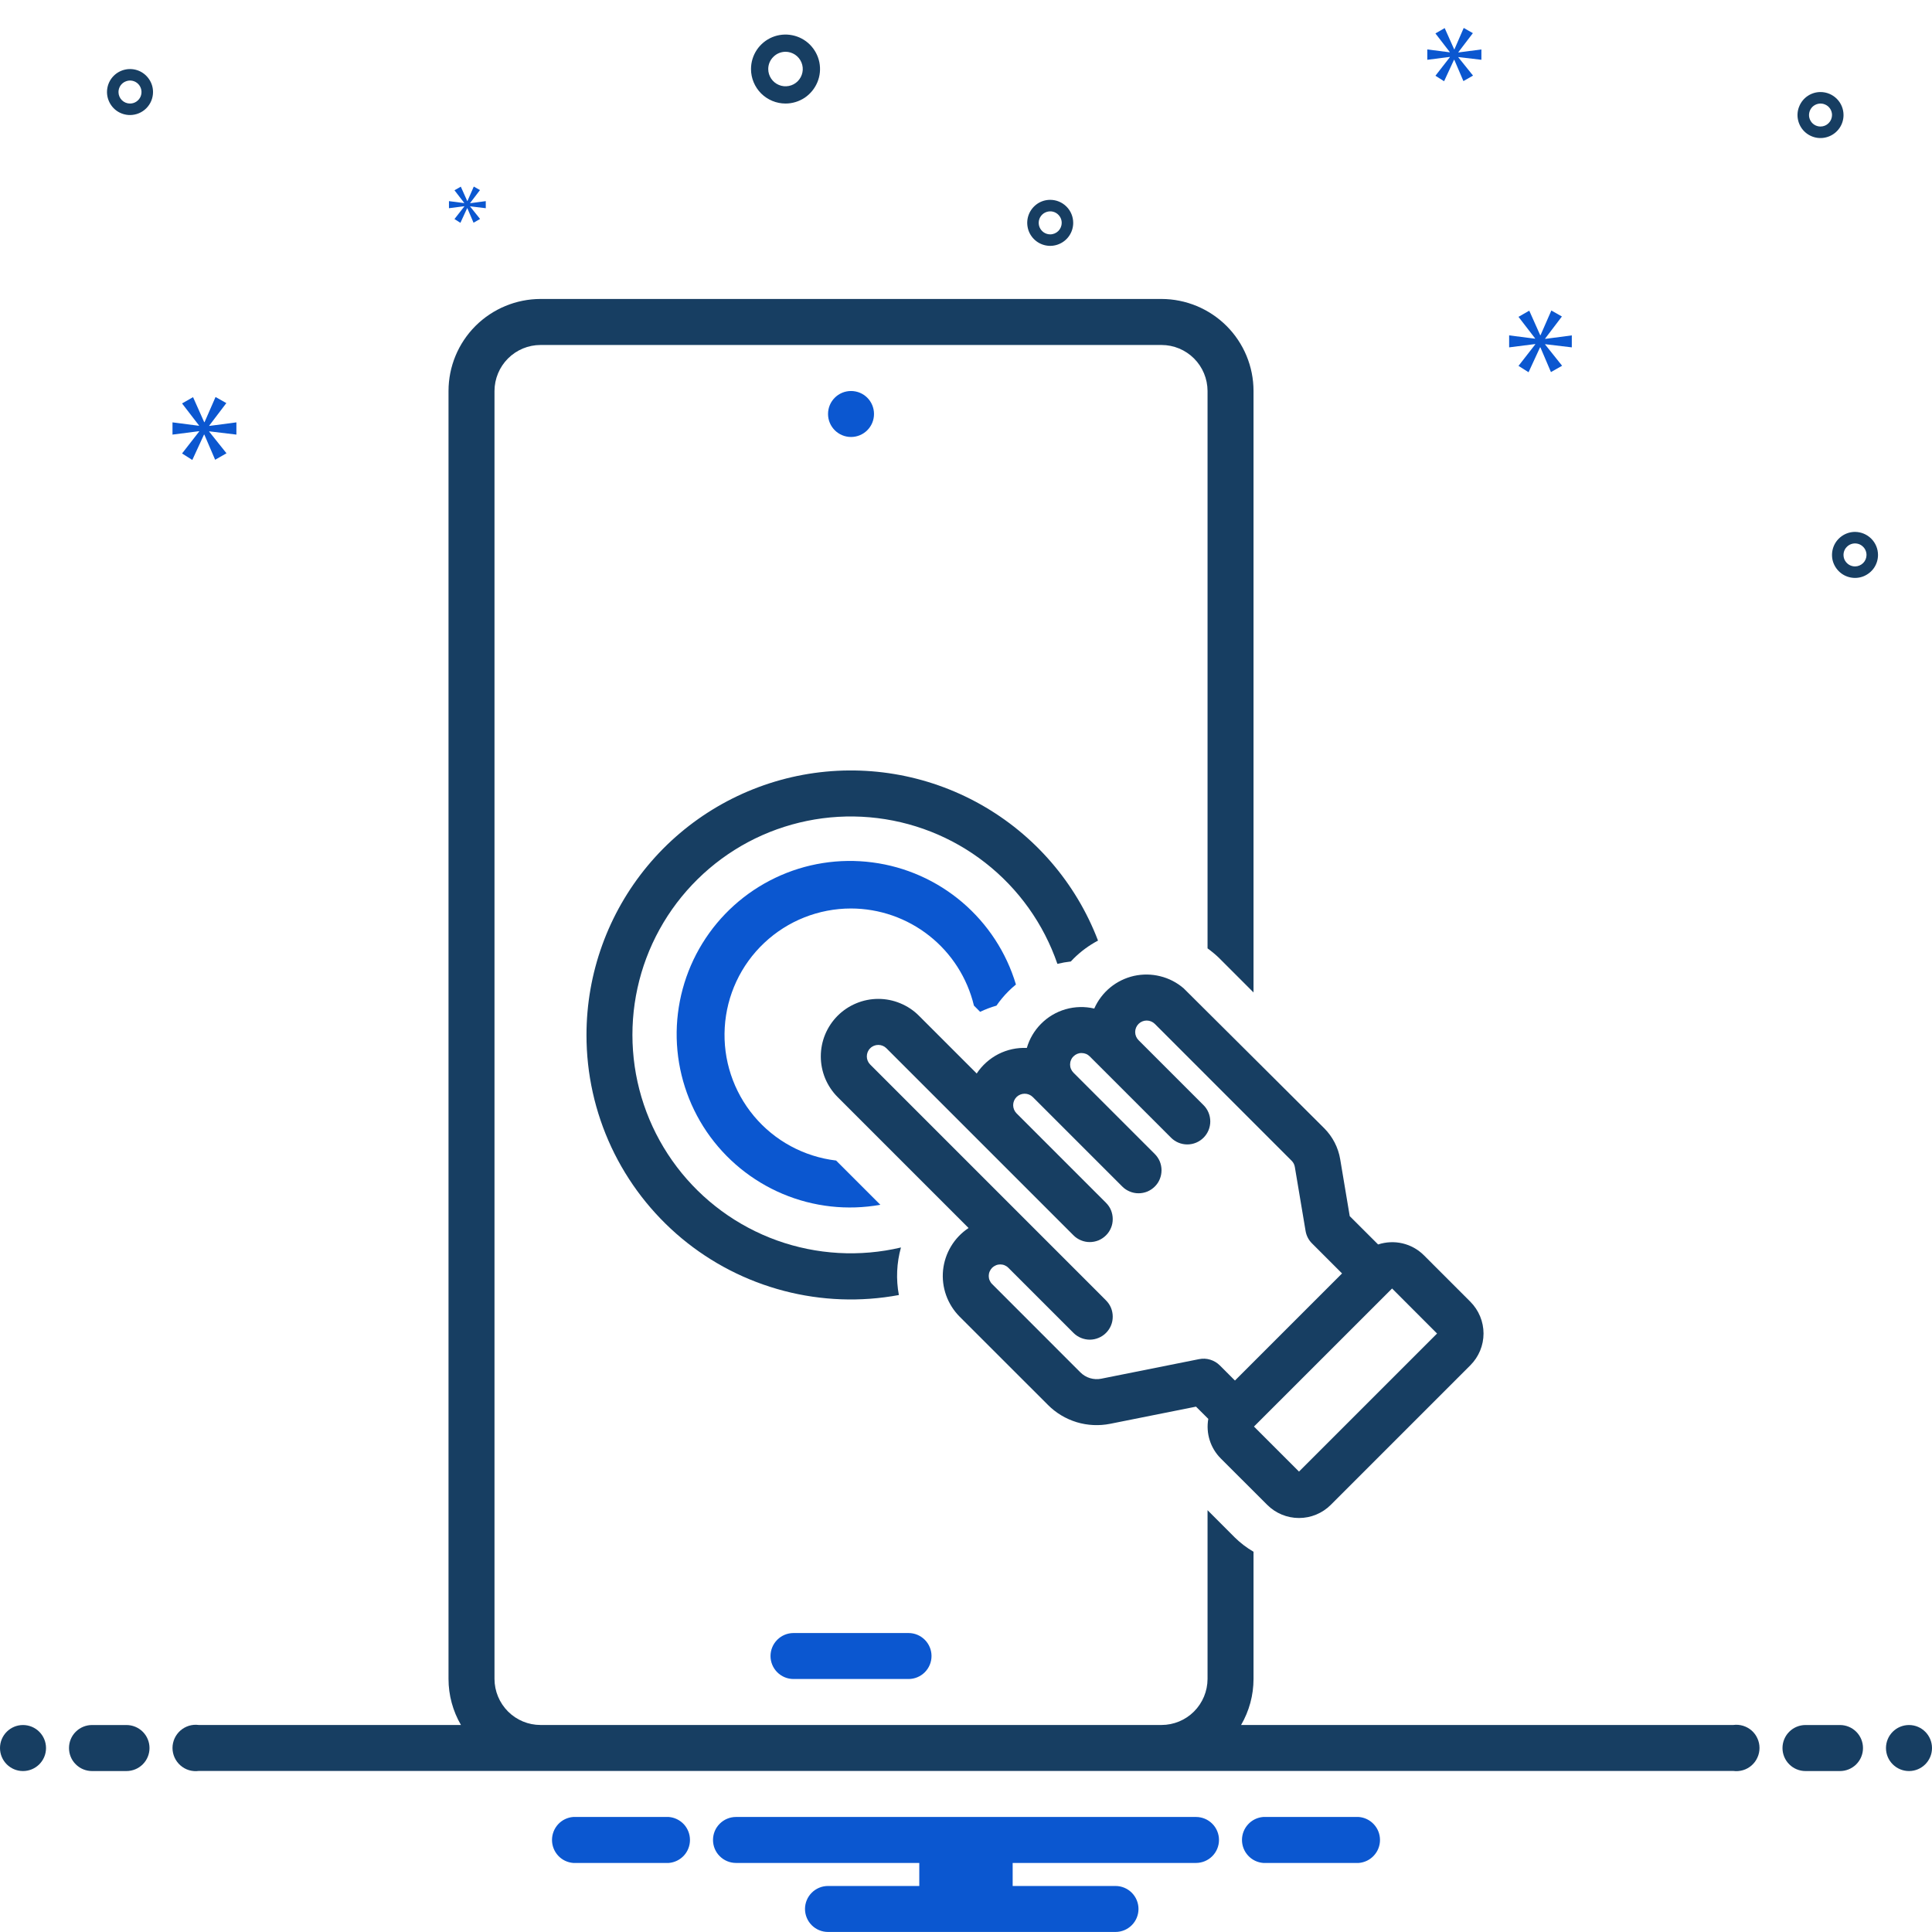 <svg width="39" height="39" viewBox="0 0 39 39" fill="none" xmlns="http://www.w3.org/2000/svg">
<g clip-path="url(#clip0_6451_316)">
<path d="M16.018 33.893H18.34C18.463 33.893 18.581 33.844 18.668 33.757C18.755 33.67 18.804 33.552 18.804 33.429C18.804 33.306 18.755 33.188 18.668 33.101C18.581 33.014 18.463 32.965 18.34 32.965H16.018C15.895 32.965 15.777 33.014 15.69 33.101C15.603 33.188 15.554 33.306 15.554 33.429C15.554 33.552 15.603 33.67 15.69 33.757C15.777 33.844 15.895 33.893 16.018 33.893Z" fill="#0B57D0"/>
<path d="M17.179 8.821C17.436 8.821 17.643 8.613 17.643 8.357C17.643 8.1 17.436 7.893 17.179 7.893C16.923 7.893 16.715 8.1 16.715 8.357C16.715 8.613 16.923 8.821 17.179 8.821Z" fill="#0B57D0"/>
<path d="M17.179 18.339C17.752 18.34 18.309 18.534 18.759 18.89C19.209 19.245 19.526 19.742 19.66 20.299L19.785 20.425C19.892 20.374 20.002 20.333 20.115 20.3C20.186 20.197 20.267 20.1 20.356 20.011C20.404 19.962 20.456 19.917 20.508 19.874C20.315 19.227 19.938 18.651 19.424 18.213C18.91 17.776 18.281 17.496 17.612 17.409C16.943 17.321 16.263 17.428 15.653 17.719C15.044 18.009 14.532 18.469 14.178 19.044C13.825 19.618 13.645 20.283 13.66 20.957C13.676 21.632 13.886 22.288 14.266 22.846C14.646 23.403 15.179 23.839 15.801 24.101C16.423 24.363 17.107 24.439 17.771 24.32L16.878 23.427C16.231 23.35 15.638 23.03 15.22 22.53C14.803 22.031 14.591 21.391 14.63 20.741C14.668 20.091 14.953 19.48 15.427 19.034C15.901 18.587 16.528 18.339 17.179 18.339Z" fill="#0B57D0"/>
<path d="M11.839 20.892C11.838 21.675 12.01 22.449 12.342 23.159C12.674 23.868 13.158 24.495 13.76 24.997C14.362 25.498 15.067 25.86 15.825 26.058C16.583 26.256 17.375 26.285 18.145 26.142C18.085 25.823 18.1 25.494 18.187 25.182C17.357 25.378 16.487 25.328 15.684 25.04C14.881 24.751 14.179 24.236 13.663 23.556C13.147 22.876 12.839 22.061 12.778 21.21C12.716 20.359 12.902 19.508 13.314 18.761C13.726 18.014 14.347 17.402 15.099 17C15.852 16.599 16.706 16.424 17.556 16.498C18.406 16.572 19.217 16.89 19.889 17.416C20.562 17.941 21.067 18.65 21.345 19.457C21.434 19.435 21.524 19.419 21.616 19.409C21.633 19.39 21.651 19.371 21.669 19.353C21.815 19.207 21.982 19.084 22.165 18.987C21.72 17.821 20.88 16.848 19.792 16.237C18.704 15.626 17.436 15.415 16.209 15.641C14.982 15.868 13.872 16.517 13.074 17.476C12.276 18.436 11.839 19.644 11.839 20.892Z" fill="#173E62"/>
<path d="M23.895 19.952C23.759 19.834 23.597 19.75 23.422 19.707C23.247 19.663 23.065 19.661 22.889 19.7C22.714 19.74 22.55 19.82 22.411 19.934C22.272 20.049 22.162 20.194 22.089 20.359C21.898 20.314 21.699 20.319 21.511 20.373C21.322 20.427 21.151 20.529 21.013 20.669C20.879 20.804 20.781 20.971 20.728 21.154C20.529 21.145 20.331 21.188 20.154 21.278C19.977 21.369 19.826 21.504 19.716 21.67L18.55 20.504C18.443 20.396 18.315 20.311 18.174 20.253C18.033 20.194 17.882 20.164 17.73 20.164C17.577 20.164 17.426 20.194 17.285 20.253C17.145 20.311 17.017 20.396 16.909 20.504C16.801 20.612 16.716 20.74 16.657 20.881C16.599 21.021 16.569 21.172 16.569 21.325C16.569 21.477 16.599 21.628 16.657 21.769C16.716 21.91 16.801 22.038 16.909 22.146L19.552 24.789C19.409 24.884 19.288 25.009 19.199 25.157C19.11 25.304 19.055 25.469 19.037 25.64C19.02 25.812 19.041 25.985 19.099 26.147C19.157 26.309 19.25 26.456 19.371 26.578L21.154 28.36C21.316 28.523 21.515 28.642 21.735 28.709C21.954 28.775 22.187 28.786 22.412 28.741L24.143 28.395L24.391 28.642C24.366 28.785 24.375 28.933 24.419 29.071C24.462 29.21 24.539 29.336 24.641 29.439L25.581 30.378C25.751 30.548 25.982 30.643 26.222 30.643C26.462 30.643 26.693 30.548 26.863 30.378L29.681 27.56C29.851 27.39 29.947 27.159 29.947 26.919C29.947 26.678 29.851 26.448 29.681 26.277L28.742 25.338C28.623 25.22 28.474 25.137 28.311 25.099C28.148 25.061 27.978 25.069 27.819 25.121L27.246 24.549L27.054 23.403C27.015 23.165 26.901 22.945 26.73 22.774C26.73 22.774 23.922 19.976 23.9 19.957C23.898 19.955 23.897 19.954 23.895 19.952ZM28.101 26.01L29.009 26.919L26.222 29.706L25.313 28.797L28.101 26.01ZM26.138 23.557L26.355 24.849C26.371 24.944 26.416 25.032 26.485 25.1L27.091 25.706L24.929 27.868L24.624 27.563C24.57 27.509 24.503 27.469 24.43 27.447C24.357 27.424 24.28 27.421 24.205 27.436L22.23 27.831C22.155 27.846 22.077 27.842 22.004 27.82C21.931 27.798 21.864 27.758 21.81 27.704L20.028 25.921C20.006 25.9 19.989 25.874 19.977 25.846C19.965 25.818 19.959 25.788 19.959 25.757C19.959 25.726 19.965 25.696 19.977 25.668C19.989 25.64 20.006 25.614 20.027 25.592C20.049 25.571 20.075 25.554 20.103 25.542C20.131 25.53 20.161 25.524 20.192 25.524C20.222 25.524 20.253 25.53 20.281 25.542C20.309 25.554 20.335 25.571 20.356 25.593L21.669 26.906C21.712 26.949 21.764 26.984 21.82 27.007C21.876 27.03 21.937 27.043 21.998 27.043C22.059 27.043 22.119 27.031 22.176 27.007C22.232 26.984 22.283 26.95 22.326 26.907C22.37 26.863 22.404 26.812 22.427 26.756C22.451 26.699 22.462 26.639 22.462 26.578C22.462 26.517 22.45 26.456 22.427 26.4C22.404 26.344 22.369 26.293 22.326 26.25L22.162 26.085L17.566 21.489C17.522 21.445 17.498 21.386 17.498 21.325C17.498 21.263 17.522 21.204 17.566 21.161C17.609 21.117 17.668 21.093 17.73 21.093C17.791 21.093 17.85 21.117 17.894 21.161L21.669 24.936C21.712 24.98 21.764 25.014 21.82 25.037C21.876 25.061 21.937 25.073 21.998 25.073C22.059 25.073 22.119 25.061 22.176 25.038C22.232 25.014 22.283 24.98 22.326 24.937C22.37 24.894 22.404 24.842 22.427 24.786C22.451 24.73 22.462 24.669 22.462 24.608C22.462 24.547 22.45 24.487 22.427 24.43C22.404 24.374 22.369 24.323 22.326 24.28L20.52 22.474C20.477 22.43 20.452 22.371 20.452 22.309C20.452 22.248 20.477 22.189 20.52 22.145C20.564 22.102 20.623 22.078 20.684 22.078C20.746 22.078 20.805 22.102 20.849 22.146L21.012 22.309L21.013 22.31L22.654 23.951C22.697 23.995 22.749 24.029 22.805 24.052C22.861 24.076 22.922 24.088 22.983 24.088C23.044 24.088 23.104 24.076 23.161 24.053C23.217 24.029 23.268 23.995 23.311 23.952C23.355 23.909 23.389 23.858 23.412 23.801C23.435 23.745 23.447 23.684 23.447 23.623C23.447 23.562 23.435 23.502 23.412 23.445C23.388 23.389 23.354 23.338 23.311 23.295L21.669 21.653C21.648 21.632 21.631 21.606 21.619 21.578C21.607 21.55 21.601 21.52 21.601 21.489C21.601 21.459 21.607 21.428 21.619 21.4C21.63 21.372 21.647 21.346 21.669 21.325C21.691 21.303 21.716 21.286 21.744 21.274C21.773 21.262 21.803 21.256 21.833 21.257C21.864 21.257 21.894 21.263 21.922 21.274C21.951 21.286 21.976 21.303 21.998 21.325L23.639 22.966C23.726 23.053 23.844 23.102 23.967 23.102C24.09 23.102 24.208 23.053 24.295 22.966C24.382 22.879 24.431 22.761 24.431 22.638C24.431 22.515 24.383 22.397 24.296 22.31L22.983 20.997C22.939 20.953 22.915 20.894 22.915 20.833C22.915 20.771 22.94 20.712 22.983 20.669C23.027 20.625 23.086 20.601 23.147 20.601C23.208 20.601 23.267 20.625 23.311 20.668L26.073 23.431C26.108 23.465 26.13 23.509 26.138 23.557ZM15.857 2.09C15.994 2.09 16.129 2.049 16.244 1.973C16.358 1.896 16.447 1.787 16.5 1.66C16.553 1.533 16.567 1.393 16.54 1.258C16.513 1.123 16.446 0.999 16.349 0.901C16.252 0.804 16.128 0.738 15.992 0.711C15.857 0.684 15.717 0.698 15.59 0.75C15.463 0.803 15.354 0.892 15.277 1.007C15.201 1.121 15.16 1.256 15.16 1.394C15.16 1.578 15.234 1.755 15.364 1.886C15.495 2.016 15.672 2.09 15.857 2.09ZM15.857 1.045C15.925 1.045 15.993 1.066 16.05 1.104C16.107 1.142 16.152 1.197 16.178 1.26C16.205 1.324 16.212 1.394 16.198 1.462C16.185 1.529 16.151 1.591 16.103 1.64C16.054 1.689 15.992 1.722 15.925 1.735C15.857 1.749 15.787 1.742 15.723 1.715C15.66 1.689 15.605 1.644 15.567 1.587C15.529 1.53 15.508 1.463 15.508 1.394C15.508 1.301 15.545 1.213 15.611 1.148C15.676 1.082 15.764 1.046 15.857 1.045ZM37.446 10.737C37.354 10.737 37.264 10.765 37.188 10.816C37.112 10.867 37.052 10.939 37.017 11.024C36.982 11.109 36.973 11.202 36.99 11.292C37.008 11.382 37.053 11.465 37.118 11.53C37.182 11.595 37.265 11.639 37.355 11.657C37.445 11.675 37.539 11.666 37.623 11.631C37.708 11.595 37.781 11.536 37.832 11.46C37.883 11.383 37.91 11.294 37.91 11.202C37.91 11.079 37.861 10.961 37.774 10.874C37.687 10.787 37.569 10.738 37.446 10.737ZM37.446 11.434C37.4 11.434 37.355 11.42 37.317 11.395C37.279 11.369 37.249 11.333 37.231 11.291C37.214 11.248 37.209 11.201 37.218 11.156C37.227 11.111 37.249 11.07 37.282 11.038C37.314 11.005 37.356 10.983 37.401 10.974C37.446 10.965 37.492 10.97 37.535 10.987C37.577 11.005 37.613 11.035 37.639 11.073C37.664 11.111 37.678 11.156 37.678 11.202C37.678 11.263 37.654 11.322 37.61 11.366C37.566 11.409 37.507 11.434 37.446 11.434ZM21.2 4.034C21.108 4.034 21.018 4.061 20.942 4.112C20.866 4.164 20.806 4.236 20.771 4.321C20.736 4.406 20.727 4.499 20.745 4.589C20.762 4.679 20.807 4.762 20.872 4.827C20.937 4.892 21.019 4.936 21.109 4.954C21.199 4.972 21.293 4.963 21.378 4.927C21.462 4.892 21.535 4.833 21.586 4.756C21.637 4.68 21.664 4.59 21.664 4.499C21.664 4.375 21.615 4.257 21.528 4.17C21.441 4.083 21.323 4.034 21.2 4.034ZM21.2 4.731C21.154 4.731 21.109 4.717 21.071 4.692C21.033 4.666 21.003 4.63 20.985 4.587C20.968 4.545 20.963 4.498 20.972 4.453C20.981 4.408 21.003 4.367 21.036 4.334C21.068 4.302 21.11 4.28 21.155 4.271C21.2 4.262 21.246 4.266 21.289 4.284C21.331 4.302 21.367 4.331 21.393 4.37C21.419 4.408 21.432 4.453 21.432 4.499C21.432 4.56 21.407 4.619 21.364 4.663C21.32 4.706 21.262 4.731 21.2 4.731ZM36.749 1.858C36.658 1.858 36.568 1.885 36.492 1.936C36.415 1.987 36.356 2.06 36.321 2.145C36.285 2.229 36.276 2.323 36.294 2.413C36.312 2.503 36.356 2.586 36.421 2.651C36.486 2.716 36.569 2.76 36.659 2.778C36.749 2.796 36.842 2.786 36.927 2.751C37.012 2.716 37.084 2.657 37.136 2.58C37.187 2.504 37.214 2.414 37.214 2.322C37.214 2.199 37.165 2.081 37.078 1.994C36.99 1.907 36.873 1.858 36.749 1.858ZM36.749 2.554C36.703 2.554 36.659 2.541 36.62 2.515C36.582 2.49 36.553 2.454 36.535 2.411C36.517 2.369 36.513 2.322 36.522 2.277C36.531 2.232 36.553 2.191 36.585 2.158C36.618 2.126 36.659 2.104 36.704 2.095C36.749 2.086 36.796 2.09 36.838 2.108C36.881 2.125 36.917 2.155 36.943 2.193C36.968 2.231 36.982 2.276 36.982 2.322C36.981 2.384 36.957 2.443 36.913 2.486C36.87 2.53 36.811 2.554 36.749 2.554ZM3.089 1.858C3.089 1.766 3.062 1.676 3.01 1.6C2.959 1.524 2.887 1.464 2.802 1.429C2.717 1.394 2.624 1.385 2.534 1.403C2.444 1.421 2.361 1.465 2.296 1.53C2.231 1.595 2.187 1.677 2.169 1.767C2.151 1.857 2.16 1.951 2.196 2.036C2.231 2.12 2.29 2.193 2.366 2.244C2.443 2.295 2.533 2.322 2.624 2.322C2.748 2.322 2.866 2.273 2.953 2.186C3.04 2.099 3.089 1.981 3.089 1.858ZM2.392 1.858C2.392 1.812 2.406 1.767 2.431 1.729C2.457 1.691 2.493 1.661 2.536 1.644C2.578 1.626 2.625 1.621 2.67 1.63C2.715 1.639 2.756 1.661 2.789 1.694C2.821 1.726 2.843 1.768 2.852 1.813C2.861 1.858 2.856 1.904 2.839 1.947C2.821 1.989 2.792 2.025 2.753 2.051C2.715 2.077 2.67 2.09 2.624 2.09C2.563 2.09 2.504 2.066 2.46 2.022C2.417 1.979 2.392 1.92 2.392 1.858Z" fill="#173E62"/>
<path d="M4.224 8.591L4.569 8.137L4.351 8.014L4.129 8.522H4.122L3.897 8.017L3.675 8.144L4.017 8.588V8.595L3.482 8.526V8.773L4.02 8.704V8.711L3.675 9.154L3.882 9.285L4.118 8.773H4.125L4.343 9.281L4.572 9.15L4.224 8.715V8.707L4.772 8.773V8.526L4.224 8.598V8.591Z" fill="#0B57D0"/>
<path d="M9.373 4.167L9.174 4.422L9.294 4.498L9.43 4.203H9.434L9.559 4.496L9.691 4.42L9.49 4.169V4.165L9.806 4.203V4.06L9.49 4.102V4.098L9.689 3.837L9.564 3.766L9.436 4.058H9.432L9.302 3.768L9.174 3.841L9.371 4.096V4.1L9.063 4.06V4.203L9.373 4.163V4.167Z" fill="#0B57D0"/>
<path d="M31.729 7.012V6.77L31.191 6.841V6.834L31.529 6.389L31.316 6.268L31.098 6.766H31.091L30.87 6.271L30.653 6.396L30.988 6.831V6.837L30.464 6.77V7.012L30.991 6.945V6.952L30.653 7.386L30.856 7.514L31.088 7.012H31.095L31.308 7.511L31.533 7.383L31.191 6.955V6.948L31.729 7.012Z" fill="#0B57D0"/>
<path d="M29.439 1.053L29.732 0.669L29.547 0.564L29.36 0.995H29.354L29.163 0.567L28.976 0.675L29.265 1.05V1.056L28.812 0.998V1.207L29.267 1.149V1.155L28.976 1.529L29.151 1.64L29.351 1.207H29.357L29.541 1.637L29.735 1.526L29.439 1.158V1.152L29.904 1.207V0.998L29.439 1.059V1.053Z" fill="#0B57D0"/>
<path d="M0.464 35.751C0.721 35.751 0.929 35.543 0.929 35.287C0.929 35.03 0.721 34.822 0.464 34.822C0.208 34.822 0 35.03 0 35.287C0 35.543 0.208 35.751 0.464 35.751Z" fill="#173E62"/>
<path d="M2.553 34.822H1.857C1.734 34.822 1.616 34.871 1.529 34.958C1.441 35.045 1.393 35.163 1.393 35.287C1.393 35.41 1.441 35.528 1.529 35.615C1.616 35.702 1.734 35.751 1.857 35.751H2.553C2.676 35.751 2.795 35.702 2.882 35.615C2.969 35.528 3.018 35.41 3.018 35.287C3.018 35.163 2.969 35.045 2.882 34.958C2.795 34.871 2.676 34.822 2.553 34.822ZM37.143 34.822H36.446C36.323 34.822 36.205 34.871 36.118 34.958C36.031 35.045 35.982 35.163 35.982 35.287C35.982 35.41 36.031 35.528 36.118 35.615C36.205 35.702 36.323 35.751 36.446 35.751H37.143C37.266 35.751 37.384 35.702 37.471 35.615C37.558 35.528 37.607 35.41 37.607 35.287C37.607 35.163 37.558 35.045 37.471 34.958C37.384 34.871 37.266 34.822 37.143 34.822Z" fill="#173E62"/>
<path d="M38.536 35.751C38.792 35.751 39 35.543 39 35.287C39 35.03 38.792 34.822 38.536 34.822C38.279 34.822 38.071 35.03 38.071 35.287C38.071 35.543 38.279 35.751 38.536 35.751Z" fill="#173E62"/>
<path d="M27.428 36.678H25.5C25.383 36.687 25.274 36.74 25.195 36.826C25.115 36.912 25.071 37.025 25.071 37.142C25.071 37.259 25.115 37.372 25.195 37.458C25.274 37.544 25.383 37.597 25.5 37.606H27.428C27.545 37.597 27.654 37.544 27.733 37.458C27.813 37.372 27.857 37.259 27.857 37.142C27.857 37.025 27.813 36.912 27.733 36.826C27.654 36.74 27.545 36.687 27.428 36.678ZM13.5 36.678H11.571C11.454 36.687 11.345 36.74 11.266 36.826C11.187 36.912 11.143 37.025 11.143 37.142C11.143 37.259 11.187 37.372 11.266 37.458C11.345 37.544 11.454 37.597 11.571 37.606H13.5C13.616 37.597 13.725 37.544 13.805 37.458C13.884 37.372 13.928 37.259 13.928 37.142C13.928 37.025 13.884 36.912 13.805 36.826C13.725 36.74 13.616 36.687 13.5 36.678ZM24.143 36.678H14.857C14.734 36.678 14.616 36.727 14.529 36.814C14.441 36.901 14.393 37.019 14.393 37.142C14.393 37.265 14.441 37.383 14.529 37.47C14.616 37.557 14.734 37.606 14.857 37.606H18.557V38.071H16.714C16.591 38.071 16.473 38.12 16.386 38.207C16.299 38.294 16.25 38.412 16.25 38.535C16.25 38.658 16.299 38.776 16.386 38.863C16.473 38.95 16.591 38.999 16.714 38.999H22.518C22.641 38.999 22.759 38.95 22.846 38.863C22.933 38.776 22.982 38.658 22.982 38.535C22.982 38.412 22.933 38.294 22.846 38.207C22.759 38.12 22.641 38.071 22.518 38.071H20.442V37.606H24.143C24.266 37.606 24.384 37.557 24.471 37.47C24.558 37.383 24.607 37.265 24.607 37.142C24.607 37.019 24.558 36.901 24.471 36.814C24.384 36.727 24.266 36.678 24.143 36.678Z" fill="#0B57D0"/>
<path d="M34.989 34.821H25.053C25.217 34.539 25.304 34.219 25.304 33.892V31.324C25.166 31.244 25.038 31.146 24.924 31.034L24.376 30.485V33.892C24.375 34.139 24.277 34.374 24.103 34.549C23.929 34.723 23.693 34.821 23.447 34.821H10.911C10.665 34.821 10.429 34.723 10.255 34.549C10.081 34.374 9.983 34.139 9.982 33.892V7.892C9.983 7.646 10.081 7.41 10.255 7.236C10.429 7.062 10.665 6.964 10.911 6.964H23.447C23.693 6.964 23.929 7.062 24.103 7.236C24.277 7.41 24.375 7.646 24.376 7.892V19.144C24.461 19.206 24.542 19.273 24.618 19.347L24.624 19.354L25.304 20.034V7.892C25.304 7.4 25.108 6.928 24.76 6.58C24.411 6.232 23.939 6.036 23.447 6.035H10.911C10.419 6.036 9.947 6.232 9.598 6.58C9.25 6.928 9.054 7.4 9.054 7.892V33.892C9.054 34.219 9.141 34.539 9.305 34.821H4.011C3.945 34.812 3.878 34.818 3.814 34.837C3.751 34.857 3.692 34.889 3.642 34.933C3.592 34.977 3.552 35.031 3.524 35.092C3.497 35.153 3.482 35.218 3.482 35.285C3.482 35.352 3.497 35.418 3.524 35.478C3.552 35.539 3.592 35.593 3.642 35.637C3.692 35.681 3.751 35.714 3.814 35.733C3.878 35.752 3.945 35.758 4.011 35.749H34.989C35.055 35.758 35.122 35.752 35.186 35.733C35.25 35.714 35.309 35.681 35.359 35.637C35.409 35.593 35.449 35.539 35.476 35.478C35.504 35.418 35.518 35.352 35.518 35.285C35.518 35.218 35.504 35.153 35.476 35.092C35.449 35.031 35.409 34.977 35.359 34.933C35.309 34.889 35.25 34.857 35.186 34.837C35.122 34.818 35.055 34.812 34.989 34.821Z" fill="#173E62"/>
</g>
<defs>
<clipPath id="clip0_6451_316">
<rect width="39" height="39" fill="white"/>
</clipPath>
</defs>
</svg>
